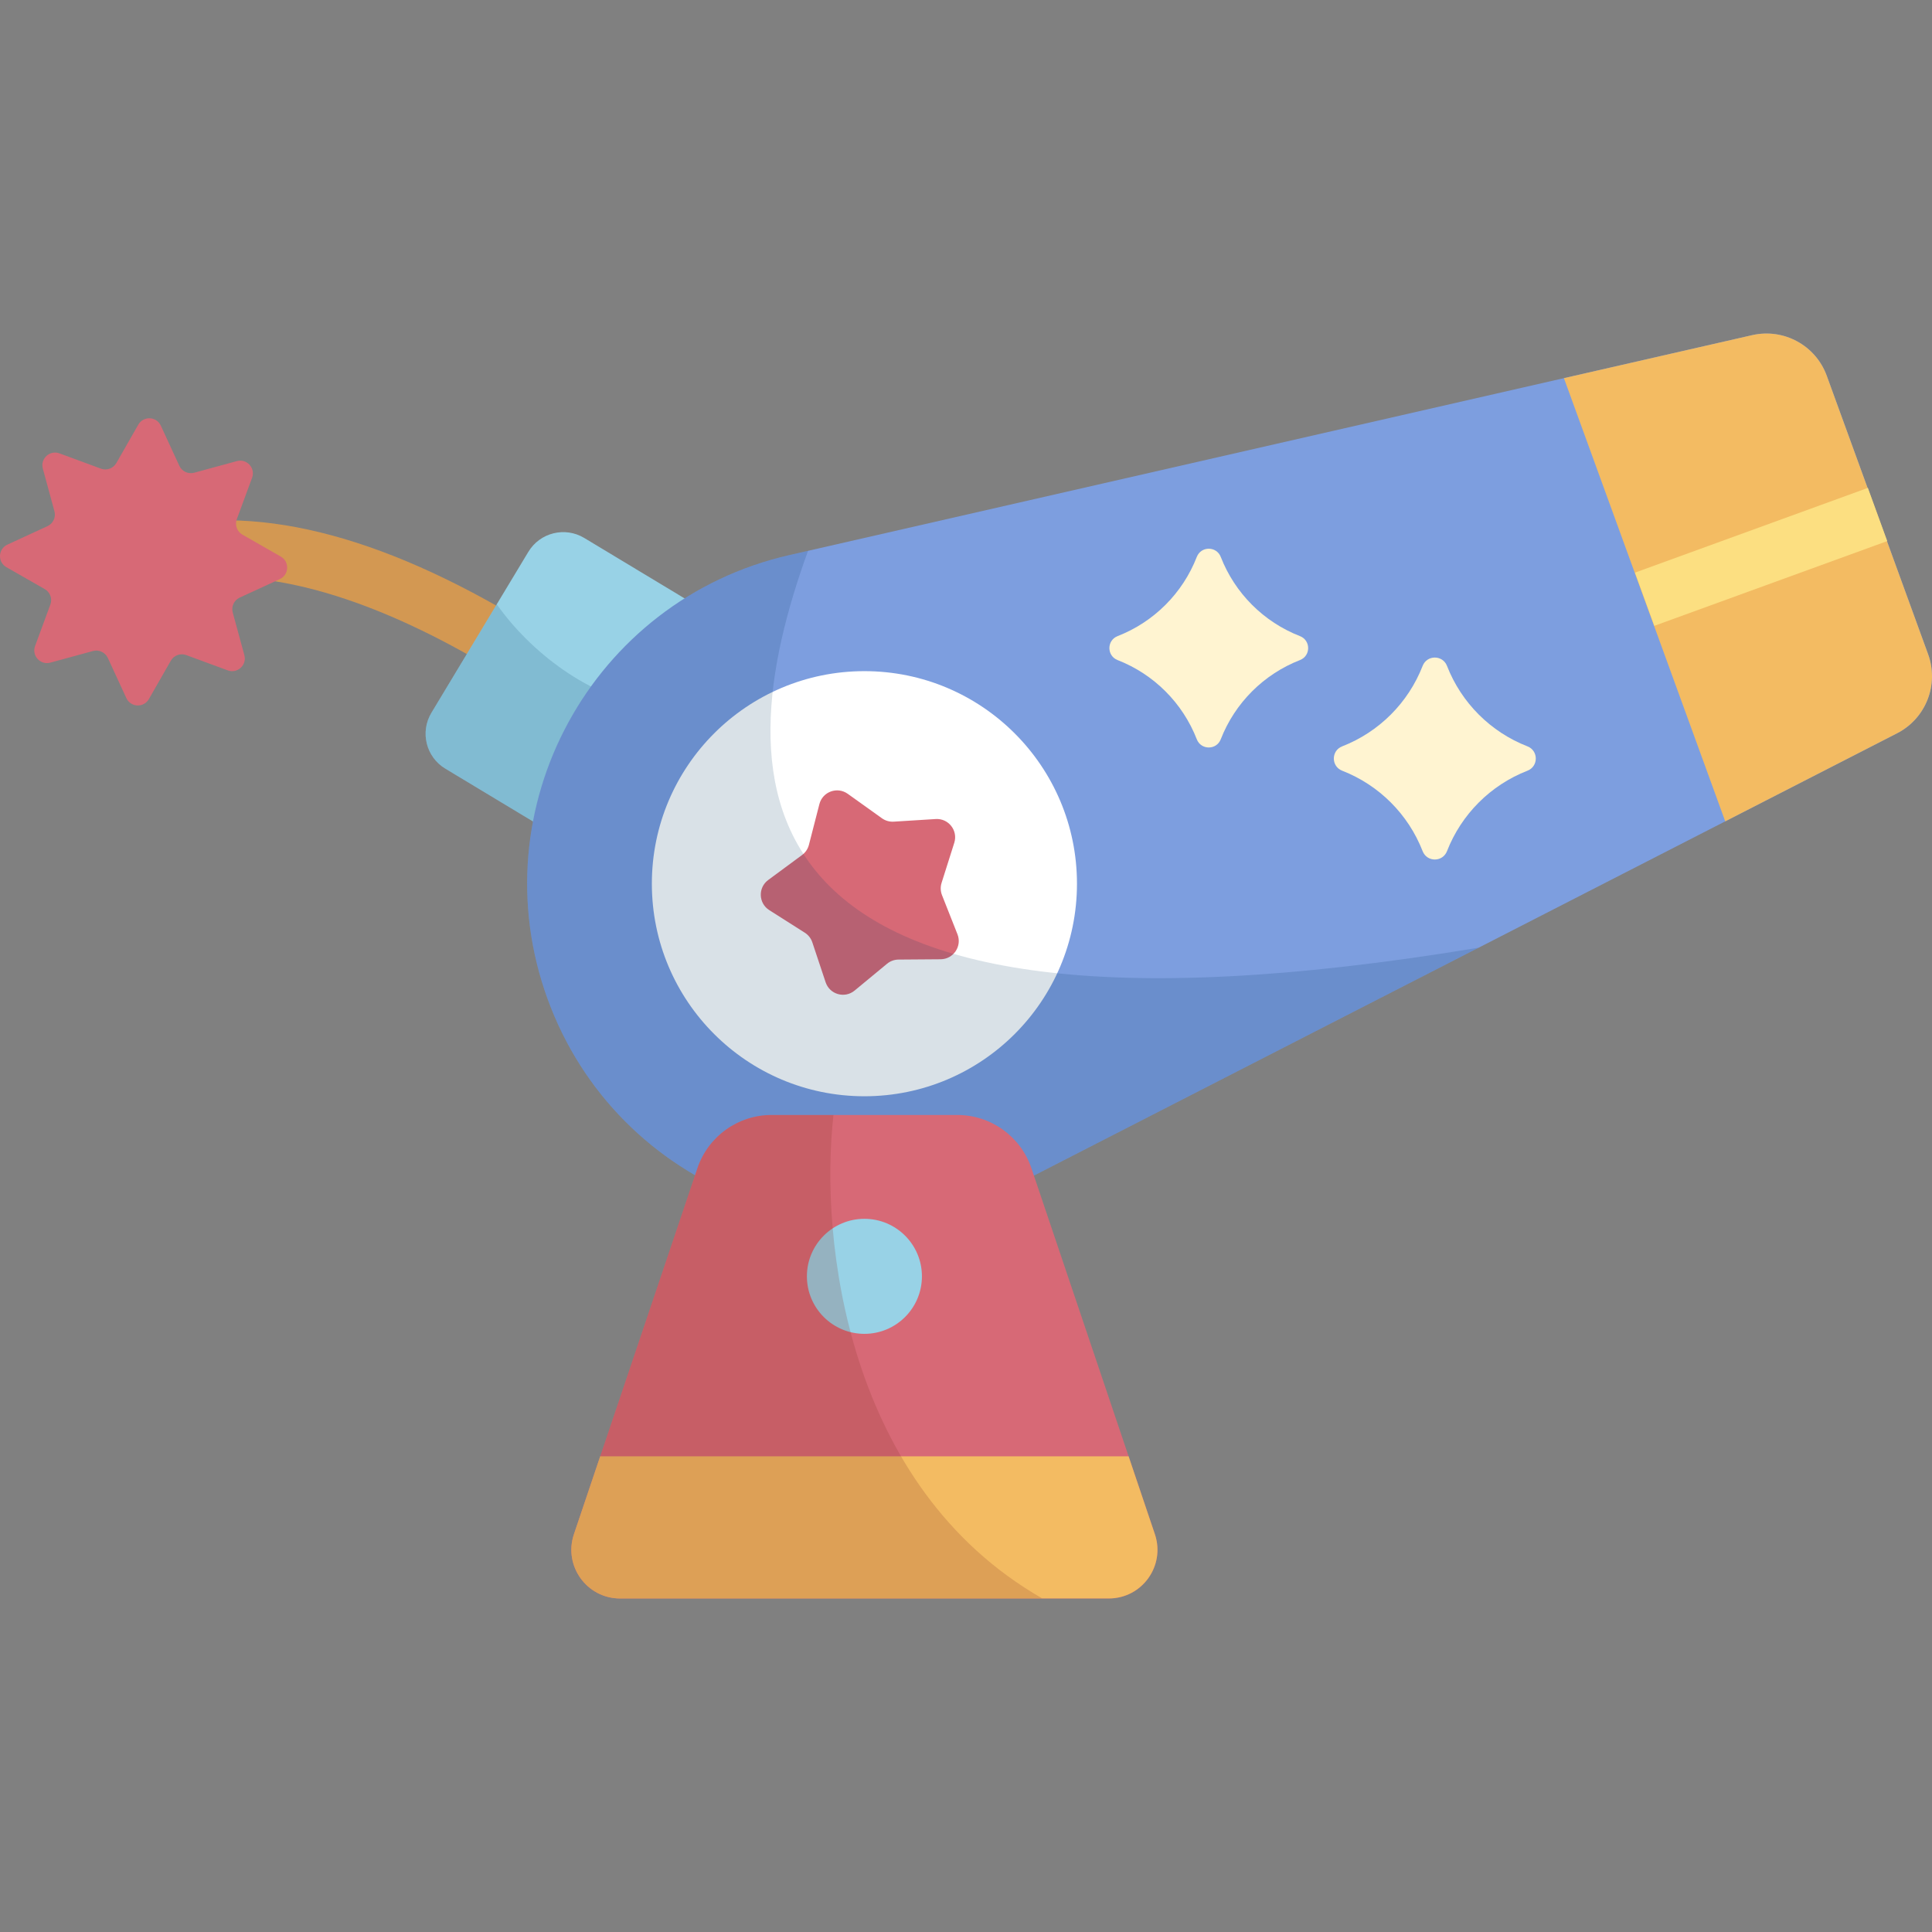 <?xml version="1.0" encoding="UTF-8"?> <!-- Generator: Adobe Illustrator 19.0.0, SVG Export Plug-In . SVG Version: 6.00 Build 0) --> <svg xmlns="http://www.w3.org/2000/svg" xmlns:xlink="http://www.w3.org/1999/xlink" id="Capa_1" x="0px" y="0px" viewBox="0 0 512 512" style="enable-background:new 0 0 512 512;" xml:space="preserve"><rect x="0" y="0" width="512" height="512" fill="#808080" stroke="none"/> <path style="fill:#D39852;" d="M137.183,180.056c-1.321,0-2.659-0.349-3.872-1.082l-1.355-0.825 c-24.556-14.999-59.945-31.173-89.075-23.046c-3.992,1.11-8.126-1.22-9.239-5.209c-1.113-3.99,1.219-8.127,5.209-9.24 c27.559-7.685,61.513,0.622,100.924,24.694l1.294,0.788c3.545,2.143,4.683,6.753,2.54,10.298 C142.2,178.766,139.723,180.056,137.183,180.056z"></path> <path style="fill:#D76976;" d="M30.833,122.711l5.812-10.166c1.358-2.375,4.832-2.223,5.978,0.261l4.904,10.634 c0.688,1.493,2.355,2.27,3.941,1.838l11.299-3.079c2.64-0.719,4.989,1.844,4.042,4.411l-4.052,10.987 c-0.569,1.542,0.06,3.27,1.487,4.086l10.166,5.812c2.375,1.358,2.223,4.832-0.261,5.978l-10.634,4.904 c-1.493,0.688-2.27,2.355-1.838,3.941l3.079,11.298c0.719,2.64-1.845,4.989-4.411,4.042l-10.987-4.052 c-1.542-0.569-3.27,0.06-4.086,1.487l-5.813,10.167c-1.358,2.375-4.832,2.223-5.978-0.261l-4.904-10.634 c-0.688-1.493-2.355-2.27-3.941-1.838l-11.298,3.079c-2.64,0.719-4.989-1.845-4.042-4.411l4.052-10.987 c0.569-1.542-0.06-3.27-1.487-4.086L1.695,150.31c-2.375-1.358-2.223-4.832,0.261-5.978l10.634-4.904 c1.493-0.688,2.27-2.355,1.838-3.941l-3.079-11.299c-0.719-2.64,1.844-4.989,4.411-4.042l10.987,4.052 C28.289,124.767,30.017,124.138,30.833,122.711z"></path> <path style="fill:#98D2E6;" d="M187.159,162.039l-36.827,61.135l-32.324-19.472c-5.107-3.077-6.754-9.711-3.677-14.819 l25.686-42.639c3.077-5.107,9.711-6.754,14.819-3.677L187.159,162.039z"></path> <path style="opacity:0.15;fill:#003A63;enable-background:new ;" d="M172.125,186.996c-15.77-2.069-31.612-14.217-40.476-26.861 l-17.318,28.748c-3.077,5.108-1.43,11.742,3.677,14.819l32.324,19.472L172.125,186.996z"></path> <path style="fill:#7D9EDF;" d="M502.745,194.327l-232.938,119.37c-47.825,24.508-106.307,1.55-124.687-48.948l0,0 c-18.38-50.498,11.663-105.677,64.052-117.644l255.17-58.287c8.361-1.91,16.836,2.704,19.769,10.763l26.859,73.794 C513.904,181.434,510.378,190.416,502.745,194.327z"></path> <circle style="fill:#FFFFFF;" cx="229.079" cy="234.19" r="56.33"></circle> <path style="fill:#F3BB62;" d="M464.343,88.818l-49.888,11.396l42.749,117.452l45.542-23.338 c7.632-3.911,11.159-12.893,8.225-20.952l-26.859-73.794C481.179,91.522,472.704,86.908,464.343,88.818z"></path> <path style="fill:#D76976;" d="M235.074,255.406l-8.596,7.105c-2.622,2.168-6.604,1.026-7.679-2.202l-3.525-10.58 c-0.352-1.057-1.058-1.96-1.998-2.557l-9.413-5.98c-2.872-1.824-3.017-5.964-0.279-7.984l8.973-6.622 c0.896-0.661,1.537-1.611,1.814-2.69l2.778-10.8c0.848-3.295,4.74-4.712,7.507-2.732l9.07,6.488 c0.906,0.648,2.008,0.964,3.119,0.894l11.13-0.695c3.396-0.212,5.946,3.052,4.918,6.295l-3.367,10.631 c-0.336,1.062-0.296,2.207,0.113,3.243l4.101,10.37c1.251,3.164-1.065,6.598-4.467,6.623l-11.152,0.083 C237.009,254.304,235.932,254.696,235.074,255.406z"></path> <path style="opacity:0.15;fill:#003A63;enable-background:new ;" d="M214.146,145.969l-4.973,1.136 c-52.389,11.967-82.432,67.146-64.052,117.644l0,0c18.38,50.498,76.862,73.456,124.687,48.948l122.069-62.554 C190.146,284.641,191.95,207.056,214.146,145.969z"></path> <path style="fill:#D76976;" d="M253.675,295.48h-49.192c-8.907,0-16.821,5.683-19.668,14.123l-32.716,96.984 c-2.821,8.362,3.399,17.025,12.224,17.025h129.511c8.825,0,15.045-8.662,12.224-17.025l-32.716-96.984 C270.496,301.163,262.582,295.48,253.675,295.48z"></path> <path style="fill:#F3BB62;" d="M152.099,406.587c-2.821,8.362,3.399,17.024,12.224,17.024h129.511 c8.825,0,15.045-8.662,12.224-17.024l-6.965-20.647h-140.03L152.099,406.587z"></path> <circle style="fill:#98D2E6;" cx="229.079" cy="338.24" r="15.242"></circle> <path style="opacity:0.2;fill:#893529;enable-background:new ;" d="M164.323,423.612h111.91 c-51.799-29.637-59.111-94.812-55.35-128.131h-16.4c-8.907,0-16.821,5.683-19.668,14.123l-32.716,96.983 C149.278,414.949,155.498,423.612,164.323,423.612z"></path> <g> <path style="fill:#FFF4D1;" d="M323.511,195.921L323.511,195.921c-1.127,2.892-5.219,2.892-6.346,0l0,0 c-3.752-9.628-11.367-17.243-20.995-20.995l0,0c-2.892-1.127-2.892-5.219,0-6.346l0,0c9.628-3.752,17.243-11.367,20.995-20.995l0,0 c1.127-2.892,5.219-2.892,6.345,0l0,0c3.752,9.628,11.367,17.243,20.995,20.995l0,0c2.892,1.127,2.892,5.219,0,6.346l0,0 C334.878,178.678,327.263,186.293,323.511,195.921z"></path> <path style="fill:#FFF4D1;" d="M383.465,225.574L383.465,225.574c-1.145,2.938-5.303,2.938-6.448,0l0,0 c-3.812-9.783-11.55-17.52-21.332-21.332l0,0c-2.938-1.145-2.938-5.303,0-6.448l0,0c9.783-3.812,17.52-11.549,21.332-21.332l0,0 c1.145-2.938,5.303-2.938,6.448,0l0,0c3.812,9.783,11.549,17.52,21.332,21.332l0,0c2.938,1.145,2.938,5.303,0,6.448l0,0 C395.015,208.054,387.277,215.792,383.465,225.574z"></path> </g> <rect x="459.168" y="114.878" transform="matrix(-0.342 -0.94 0.94 -0.342 487.463 636.76)" style="fill:#FCDF81;" width="15" height="65.67"></rect> <g> </g> <g> </g> <g> </g> <g> </g> <g> </g> <g> </g> <g> </g> <g> </g> <g> </g> <g> </g> <g> </g> <g> </g> <g> </g> <g> </g> <g> </g> </svg> 